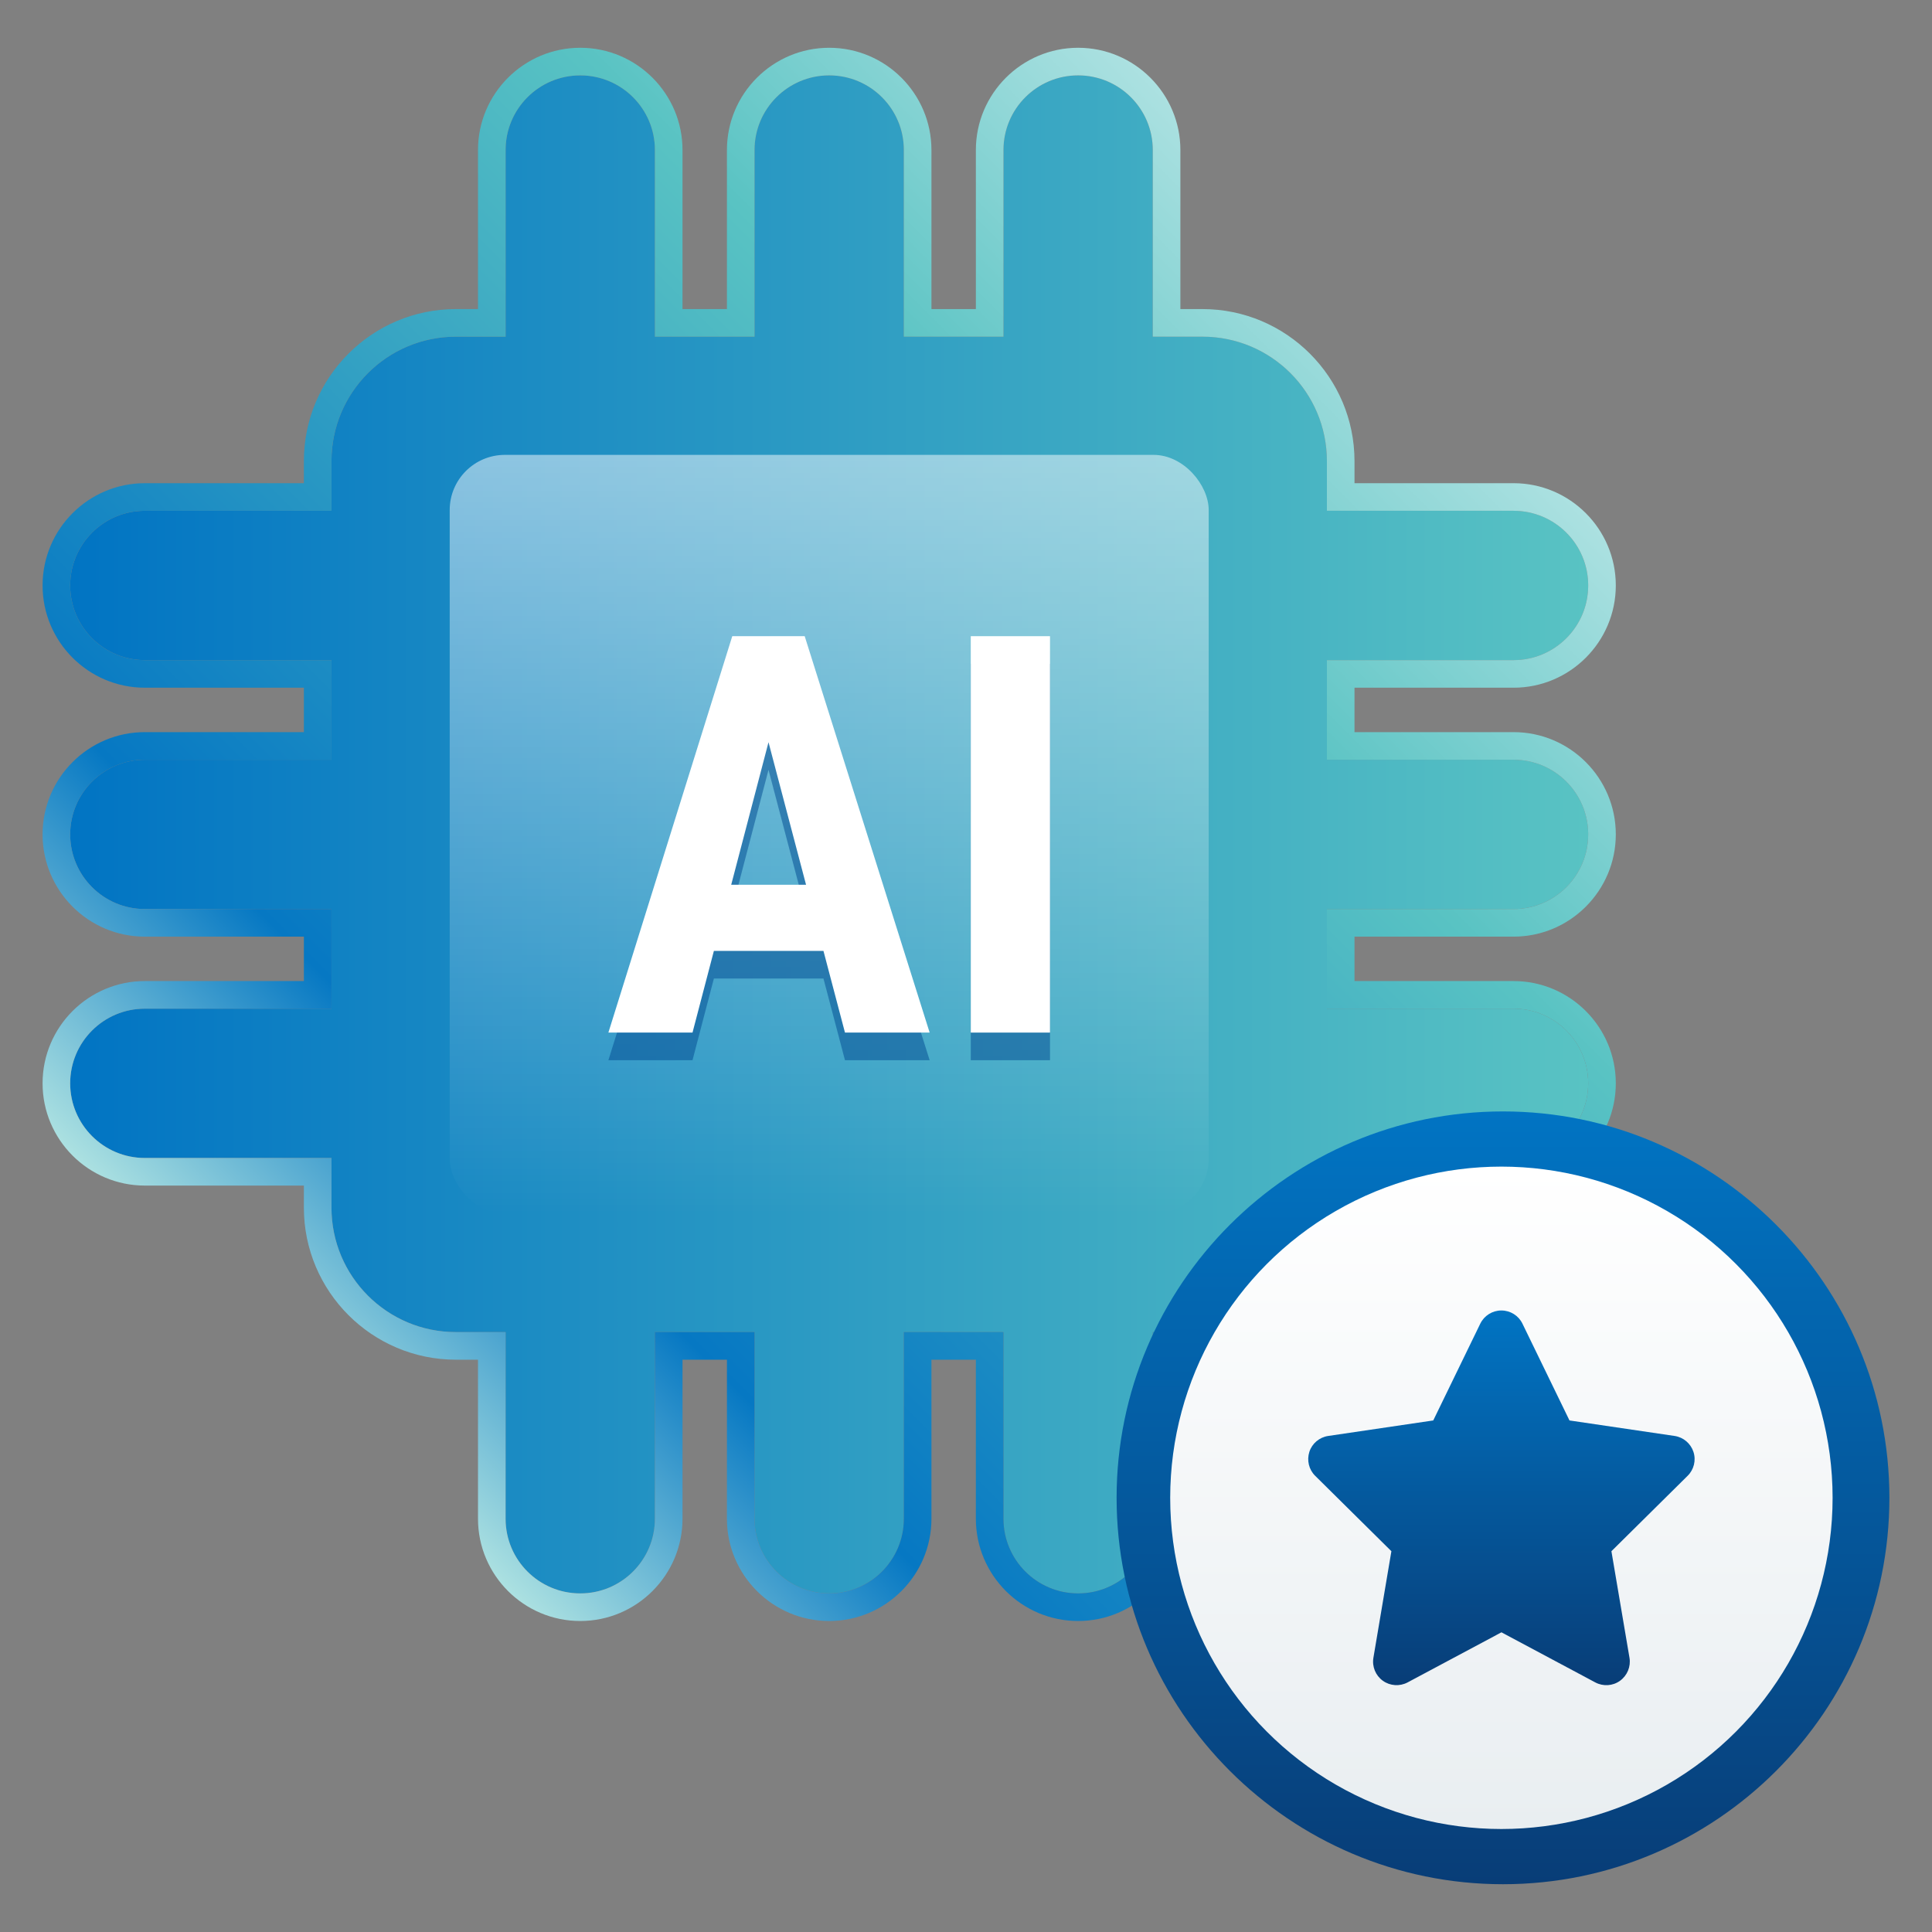 <?xml version="1.0" encoding="UTF-8"?>
<svg id="Layer_1" xmlns="http://www.w3.org/2000/svg" xmlns:xlink="http://www.w3.org/1999/xlink" version="1.1" viewBox="0 0 140 140">
  <rect x="0" y="0" width="140" height="140" fill="#808080" stroke="none"/>
  <!-- Generator: Adobe Illustrator 29.6.1, SVG Export Plug-In . SVG Version: 2.1.1 Build 9)  -->
  <defs>
    <style>
      .st0 {
        fill: url(#linear-gradient2);
      }

      .st1 {
        fill: url(#linear-gradient1);
      }

      .st2 {
        fill: url(#linear-gradient3);
      }

      .st3 {
        fill: url(#linear-gradient5);
      }

      .st4 {
        fill: url(#linear-gradient4);
      }

      .st5 {
        fill: url(#linear-gradient);
      }

      .st6 {
        fill: #00488f;
      }

      .st7 {
        fill: #fff;
      }

      .st8 {
        opacity: .5;
      }
    </style>
    <linearGradient id="linear-gradient" x1="5.087" y1="60.462" x2="115.087" y2="60.462" gradientUnits="userSpaceOnUse">
      <stop offset="0" stop-color="#0174c3"/>
      <stop offset="1" stop-color="#59c3c3"/>
    </linearGradient>
    <linearGradient id="linear-gradient1" x1="21.035" y1="99.514" x2="99.138" y2="21.411" gradientUnits="userSpaceOnUse">
      <stop offset="0" stop-color="#ace1e1"/>
      <stop offset=".2" stop-color="#0678c3"/>
      <stop offset=".75" stop-color="#59c3c3"/>
      <stop offset="1" stop-color="#ace1e1"/>
    </linearGradient>
    <linearGradient id="linear-gradient2" x1="60.087" y1="87.962" x2="60.087" y2="32.962" gradientUnits="userSpaceOnUse">
      <stop offset="0" stop-color="#fff" stop-opacity="0"/>
      <stop offset="1" stop-color="#fff" stop-opacity=".5"/>
    </linearGradient>
    <linearGradient id="linear-gradient3" x1="108.913" y1="136.538" x2="108.913" y2="80.538" gradientUnits="userSpaceOnUse">
      <stop offset="0" stop-color="#083d77"/>
      <stop offset="1" stop-color="#0174c3"/>
    </linearGradient>
    <linearGradient id="linear-gradient4" x1="108.797" y1="132.537" x2="108.797" y2="84.537" gradientUnits="userSpaceOnUse">
      <stop offset=".003" stop-color="#e9eef1"/>
      <stop offset="1" stop-color="#fff"/>
    </linearGradient>
    <linearGradient id="linear-gradient5" x1="108.797" y1="122.113" x2="108.797" y2="94.962" xlink:href="#linear-gradient3"/>
  </defs>
  <g>
    <path class="st5" d="M109.677,65.872c2.988,0,5.41-2.422,5.41-5.41s-2.422-5.41-5.41-5.41h-13.525v-7.219h13.525c2.988,0,5.41-2.422,5.41-5.41s-2.422-5.41-5.41-5.41h-13.525v-3.601c0-4.98-4.037-9.016-9.016-9.016h-3.601v-13.525c0-2.988-2.422-5.41-5.41-5.41s-5.41,2.422-5.41,5.41v13.525h-7.219v-13.525c0-2.988-2.422-5.41-5.41-5.41s-5.41,2.422-5.41,5.41v13.525h-7.219v-13.525c0-2.988-2.422-5.41-5.41-5.41s-5.41,2.422-5.41,5.41v13.525h-3.601c-4.98,0-9.016,4.037-9.016,9.016v3.601h-13.525c-2.988,0-5.41,2.422-5.41,5.41s2.422,5.41,5.41,5.41h13.525v7.219h-13.525c-2.988,0-5.41,2.422-5.41,5.41s2.422,5.41,5.41,5.41h13.525v7.219h-13.525c-2.988,0-5.41,2.422-5.41,5.41s2.422,5.41,5.41,5.41h13.525v3.601c0,4.98,4.037,9.016,9.016,9.016h3.601v13.525c0,2.988,2.422,5.41,5.41,5.41s5.41-2.422,5.41-5.41v-13.525h7.219v13.525c0,2.988,2.422,5.41,5.41,5.41s5.41-2.422,5.41-5.41v-13.525h7.219v13.525c0,2.988,2.422,5.41,5.41,5.41s5.41-2.422,5.41-5.41v-13.525h3.601c4.98,0,9.016-4.037,9.016-9.016v-3.601h13.525c2.988,0,5.41-2.422,5.41-5.41s-2.422-5.41-5.41-5.41h-13.525v-7.219h13.525Z"/>
    <path class="st1" d="M78.125,5.462c2.988,0,5.41,2.422,5.41,5.41v13.525h3.601c4.98,0,9.016,4.037,9.016,9.016v3.601h13.525c2.988,0,5.41,2.422,5.41,5.41s-2.422,5.41-5.41,5.41h-13.525v7.219h13.525c2.988,0,5.41,2.422,5.41,5.41s-2.422,5.41-5.41,5.41h-13.525v7.219h13.525c2.988,0,5.41,2.422,5.41,5.41s-2.422,5.41-5.41,5.41h-13.525v3.601c0,4.98-4.037,9.016-9.016,9.016h-3.601v13.525c0,2.988-2.422,5.41-5.41,5.41s-5.41-2.422-5.41-5.41v-13.525h-7.219v13.525c0,2.988-2.422,5.41-5.41,5.41s-5.41-2.422-5.41-5.41v-13.525h-7.219v13.525c0,2.988-2.422,5.41-5.41,5.41s-5.41-2.422-5.41-5.41v-13.525h-3.601c-4.98,0-9.016-4.037-9.016-9.016v-3.601h-13.525c-2.988,0-5.41-2.422-5.41-5.41s2.422-5.41,5.41-5.41h13.525v-7.219h-13.525c-2.988,0-5.41-2.422-5.41-5.41s2.422-5.41,5.41-5.41h13.525v-7.219h-13.525c-2.988,0-5.41-2.422-5.41-5.41s2.422-5.41,5.41-5.41h13.525v-3.601c0-4.98,4.037-9.016,9.016-9.016h3.601v-13.525c0-2.988,2.422-5.41,5.41-5.41s5.41,2.422,5.41,5.41v13.525h7.219v-13.525c0-2.988,2.422-5.41,5.41-5.41s5.41,2.422,5.41,5.41v13.525h7.219v-13.525c0-2.988,2.422-5.41,5.41-5.41M78.125,3.462c-4.086,0-7.41,3.324-7.41,7.41v11.525h-3.219v-11.525c0-4.086-3.324-7.41-7.41-7.41s-7.41,3.324-7.41,7.41v11.525h-3.219v-11.525c0-4.086-3.324-7.41-7.41-7.41s-7.41,3.324-7.41,7.41v11.525h-1.601c-6.074,0-11.016,4.942-11.016,11.016v1.601h-11.525c-4.086,0-7.41,3.324-7.41,7.41s3.324,7.41,7.41,7.41h11.525v3.219h-11.525c-4.086,0-7.41,3.324-7.41,7.41s3.324,7.41,7.41,7.41h11.525v3.219h-11.525c-4.086,0-7.41,3.324-7.41,7.41s3.324,7.41,7.41,7.41h11.525v1.601c0,6.074,4.942,11.016,11.016,11.016h1.601v11.525c0,4.086,3.324,7.41,7.41,7.41s7.41-3.324,7.41-7.41v-11.525h3.219v11.525c0,4.086,3.324,7.41,7.41,7.41s7.41-3.324,7.41-7.41v-11.525h3.219v11.525c0,4.086,3.324,7.41,7.41,7.41s7.41-3.324,7.41-7.41v-11.525h1.601c6.074,0,11.016-4.942,11.016-11.016v-1.601h11.525c4.086,0,7.41-3.324,7.41-7.41s-3.324-7.41-7.41-7.41h-11.525v-3.219h11.525c4.086,0,7.41-3.324,7.41-7.41s-3.324-7.41-7.41-7.41h-11.525v-3.219h11.525c4.086,0,7.41-3.324,7.41-7.41s-3.324-7.41-7.41-7.41h-11.525v-1.601c0-6.074-4.942-11.016-11.016-11.016h-1.601v-11.525c0-4.086-3.324-7.41-7.41-7.41h0Z"/>
  </g>
  <rect class="st0" x="32.587" y="32.962" width="55" height="55" rx="4" ry="4"/>
  <g class="st8">
    <path class="st6" d="M56.871,48.102h-3.808l-8.977,28.725h6.096l1.549-5.919h7.94l1.559,5.919h6.136l-9.055-28.725h-1.44ZM52.986,66.114l2.703-10.328,2.72,10.328h-5.423Z"/>
    <rect class="st6" x="70.346" y="48.102" width="5.741" height="28.725"/>
  </g>
  <g>
    <path class="st7" d="M56.871,46.1h-3.808l-8.977,28.725h6.096l1.549-5.919h7.94l1.559,5.919h6.136l-9.055-28.725h-1.44ZM52.986,64.112l2.703-10.328,2.72,10.328h-5.423Z"/>
    <rect class="st7" x="70.346" y="46.1" width="5.741" height="28.725"/>
  </g>
  <path class="st2" d="M108.913,136.538c-15.439,0-28-12.561-28-28s12.561-28,28-28,28,12.561,28,28-12.561,28-28,28Z"/>
  <circle class="st4" cx="108.797" cy="108.537" r="24"/>
  <path class="st3" d="M113.73,102.931l7.62,1.124c.636.095,1.161.541,1.363,1.151s.037,1.283-.419,1.734l-5.525,5.467,1.31,7.726c.106.636-.159,1.278-.684,1.66s-1.22.424-1.792.122l-6.803-3.632-6.803,3.632c-.573.302-1.267.255-1.792-.122s-.79-1.023-.684-1.66l1.304-7.726-5.525-5.467c-.456-.451-.615-1.124-.419-1.734s.726-1.055,1.363-1.151l7.614-1.124,3.409-7.015c.286-.583.875-.954,1.527-.954s1.246.371,1.527.954l3.409,7.015Z"/>
</svg>